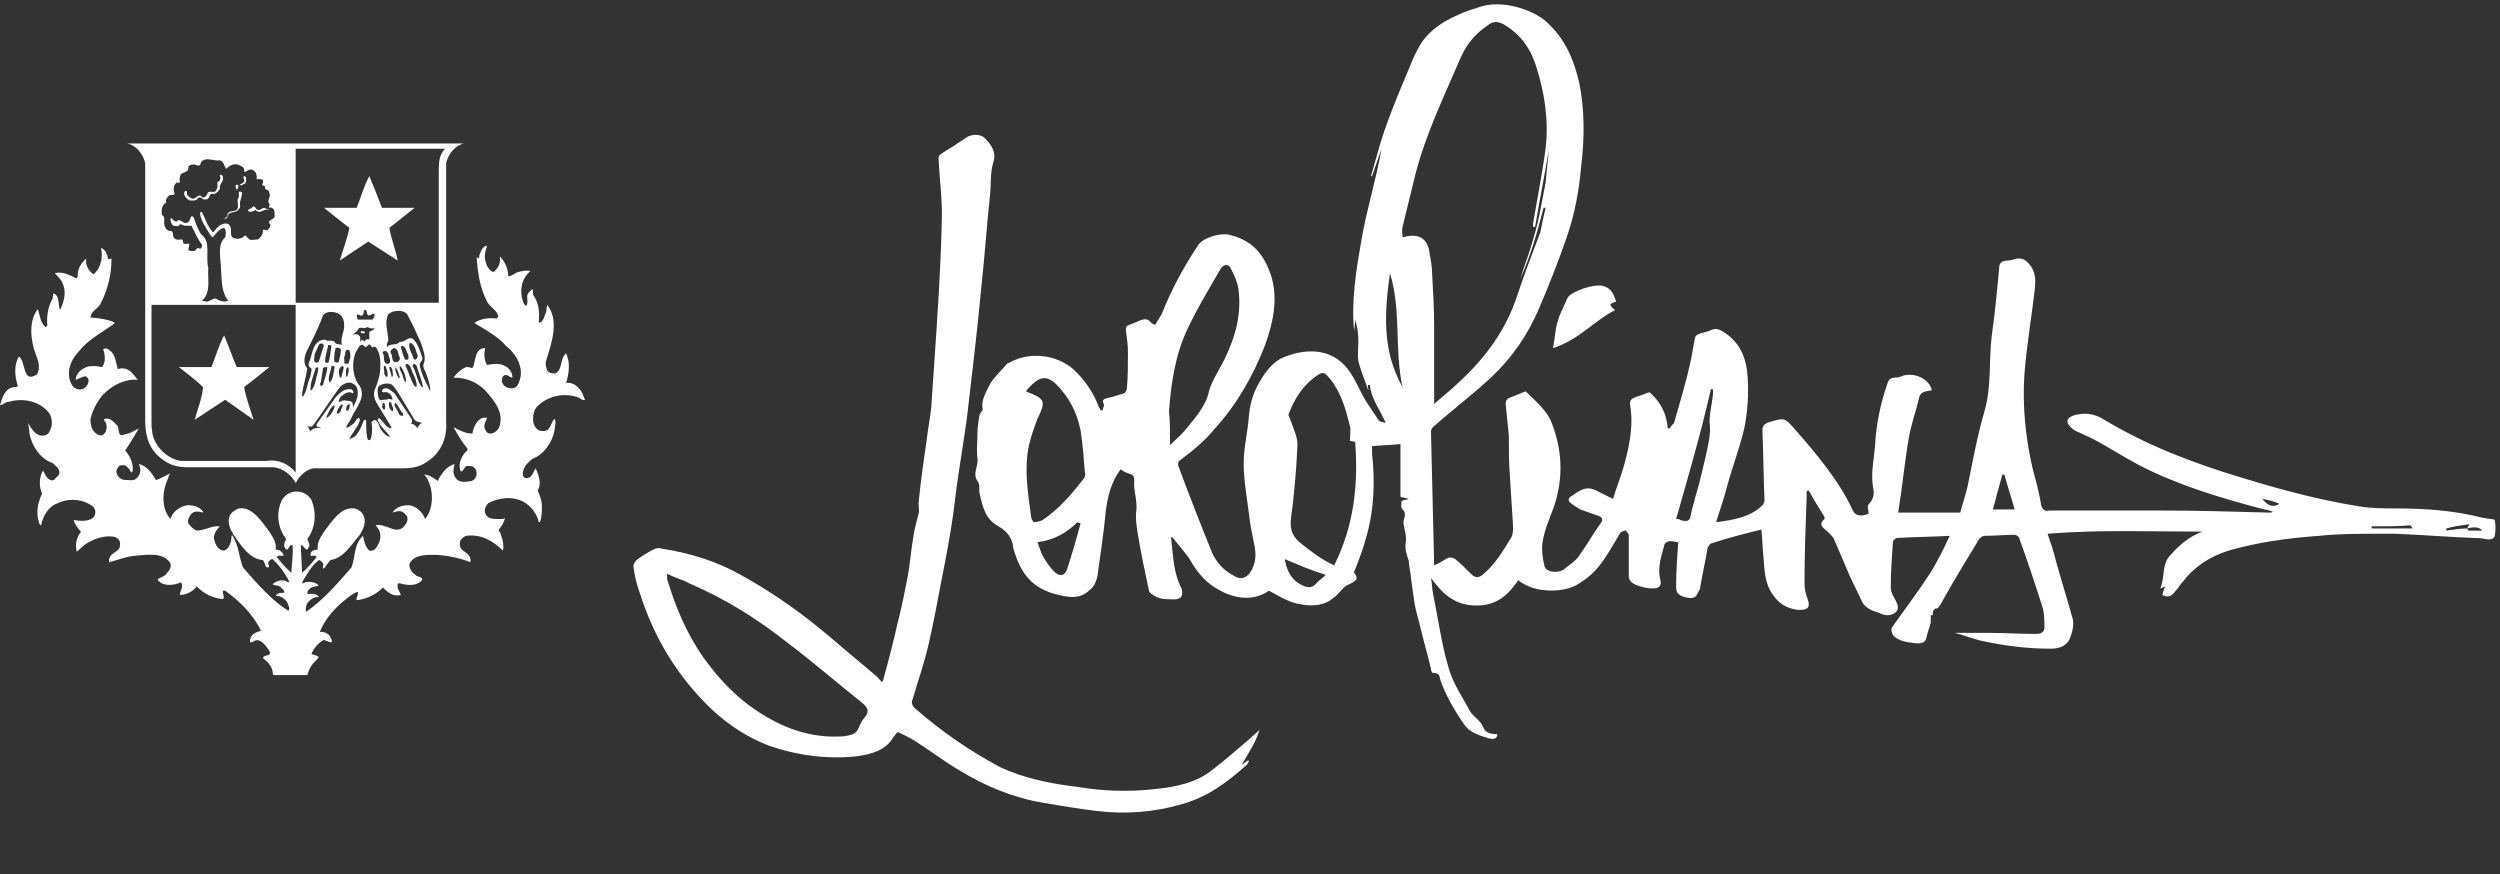 <svg width="223" height="78" viewBox="0 0 223 78" fill="none" xmlns="http://www.w3.org/2000/svg">
<rect x="0" y="0" width="223" height="78" fill="#333333" stroke="none"/>
<g clip-path="url(#clip0)">
<path d="M113.189 52.69C111.688 53.725 109.998 53.349 108.684 52.596C107.652 52.032 106.901 51.185 106.338 50.244C105.869 49.397 105.118 48.644 104.555 47.892C104.555 47.892 104.461 47.892 104.461 47.986C104.648 49.491 104.648 51.091 105.399 52.502C105.493 52.784 105.493 53.255 105.212 53.349C104.93 53.537 104.461 53.443 103.991 53.443C103.71 53.443 103.428 53.349 103.147 53.255C102.865 53.066 102.49 52.878 102.49 52.69C102.114 50.902 101.739 49.209 101.457 47.421C101.363 46.763 101.27 46.198 101.363 45.539C101.457 44.598 101.082 43.657 101.176 42.811C101.176 42.528 101.082 42.34 100.706 42.246C100.425 42.152 100.237 42.058 99.956 41.87C99.111 42.999 98.829 44.222 98.642 45.539C98.454 47.515 98.172 49.397 97.891 51.373C97.797 51.843 97.609 52.314 97.234 52.596C96.389 53.443 95.451 53.349 94.043 52.972C91.79 52.314 91.039 50.902 90.476 49.209C90.476 49.115 90.382 49.021 90.382 48.832C90.289 48.08 89.913 47.421 89.068 46.951C87.848 46.292 87.661 45.163 87.379 44.034C87.285 43.657 87.473 43.281 87.191 42.905C86.722 42.246 87.285 41.587 87.191 40.929C87.097 40.176 87.191 39.329 87.191 38.577C87.191 38.012 87.285 37.542 87.379 36.977C87.379 36.883 87.567 36.789 87.661 36.507C87.473 35.754 87.942 35.001 88.318 34.249C88.693 33.59 89.35 33.025 89.819 32.461C89.913 32.367 89.913 32.367 90.007 32.367C91.79 31.332 94.231 31.614 95.732 32.931C96.765 33.872 97.515 35.001 97.985 36.224C97.985 36.319 98.172 36.507 98.172 36.601C98.266 36.601 98.266 36.601 98.36 36.601C98.36 36.413 98.548 36.13 98.454 36.036C98.266 35.66 98.454 35.566 98.923 35.472C99.392 35.378 99.862 35.19 100.237 35.095C100.425 35.001 100.519 34.813 100.519 34.625C100.613 33.59 100.613 32.555 100.613 31.426C100.613 30.767 100.519 30.109 100.425 29.45C100.425 29.356 100.425 29.168 100.519 29.074C100.894 28.886 101.27 28.791 101.645 28.603C102.114 28.415 102.396 28.415 102.677 28.791C102.771 28.886 102.865 28.886 103.053 28.98C103.241 28.603 103.428 28.321 103.616 28.039C104.461 25.875 105.587 23.805 106.901 21.829C107.37 21.17 108.966 20.7 109.81 20.982C111.969 21.547 112.814 22.958 113.377 24.557C114.034 26.721 113.565 28.791 112.814 30.861C111.781 33.496 110.374 36.036 108.309 38.294C107.464 39.329 106.432 40.176 105.305 41.023C105.118 41.117 105.024 41.399 105.118 41.588C106.056 44.128 107.089 46.763 108.121 49.303C108.496 50.15 109.153 50.902 110.092 51.373C110.655 51.749 111.124 51.561 111.5 51.091C112.063 50.244 112.063 49.397 111.875 48.55C111.688 47.609 111.5 46.763 111.406 45.822C111.218 44.316 110.937 42.811 110.937 41.305C110.937 39.894 111.312 38.483 111.406 37.071C111.5 36.036 111.781 35.095 112.251 34.249C112.72 33.402 113.283 32.555 114.222 31.99C116.286 31.05 118.727 30.956 120.228 32.931C120.885 33.778 121.261 34.813 121.824 35.754C122.199 36.319 122.575 36.883 122.95 37.448C123.044 37.636 123.326 37.636 123.607 37.73C123.138 36.601 122.293 35.566 122.199 34.343C122.105 34.343 122.105 34.343 122.012 34.343C122.012 34.437 122.012 34.625 122.105 34.813C122.012 34.719 122.012 34.719 122.012 34.719C121.73 33.872 121.355 33.025 121.167 32.179C121.073 31.614 121.167 30.956 121.167 30.391C121.167 29.732 121.073 29.168 120.885 28.509C120.885 28.886 120.792 29.262 120.792 29.544C120.51 26.816 120.979 24.087 121.448 21.358C121.918 18.63 122.762 15.995 123.232 13.267C122.95 14.114 122.669 14.866 122.387 15.713L122.293 15.713C122.481 15.054 122.669 14.396 122.856 13.737C123.607 10.915 124.827 8.186 125.954 5.457C126.235 4.799 126.517 4.234 126.892 3.67C127.643 2.635 128.769 1.882 130.083 1.317C130.646 1.035 131.303 0.847 131.866 0.659C133.931 -0.094 136.653 0.847 137.873 1.882C139.656 3.481 140.407 5.363 140.877 7.433C141.346 9.785 141.346 12.232 141.064 14.584C140.877 16.842 140.501 19.006 139.75 21.17C138.999 23.334 138.155 25.498 137.216 27.662C136.278 29.826 134.964 31.802 133.087 33.59C131.491 35.095 129.614 36.507 127.925 38.012C127.737 38.106 127.643 38.389 127.643 38.483C127.737 42.434 127.831 46.386 127.925 50.338L127.925 50.432C128.394 50.244 128.769 49.962 129.145 49.773C129.332 49.679 129.708 49.773 129.802 49.867C130.271 50.244 130.74 50.714 131.209 51.185C131.585 51.561 131.866 51.561 132.242 51.279C133.368 50.338 134.025 49.209 134.776 47.986C134.964 47.703 134.964 47.327 134.964 46.951C134.87 45.445 134.776 43.94 134.682 42.434C134.588 41.211 134.588 40.082 134.588 38.859C134.494 37.918 134.401 36.977 134.307 36.036C134.307 35.754 134.401 35.566 134.682 35.472C135.151 35.284 135.621 35.095 136.09 34.907C136.935 35.754 137.873 36.507 138.342 37.542C139.375 40.082 139.469 42.623 138.624 45.163C138.249 46.198 137.779 47.233 137.592 48.362C137.498 49.021 137.592 49.773 137.779 50.526C137.873 50.996 138.906 51.185 139.469 50.808C139.938 50.432 140.501 50.056 140.783 49.679C141.534 48.644 142.097 47.609 142.847 46.574C143.035 46.292 142.847 46.104 142.566 46.01C142.003 45.822 141.534 45.633 140.97 45.445C140.689 45.257 140.313 45.069 140.126 44.881C139.844 44.693 139.844 44.41 140.22 44.222C140.407 44.128 140.595 43.94 140.783 43.846C141.44 43.469 141.909 43.469 142.566 43.846C142.941 44.034 143.317 44.222 143.88 44.504C144.161 43.563 144.537 42.623 144.818 41.682C145.288 39.988 145.663 38.294 145.475 36.601C145.288 35.566 145.382 35.566 146.602 35.19C146.789 35.095 146.977 35.001 147.165 35.001C148.197 35.942 148.667 36.977 148.76 38.2C148.854 38.2 148.854 38.2 148.948 38.2C149.042 38.012 149.23 37.824 149.324 37.73C149.793 36.036 150.356 34.249 150.731 32.555C150.919 31.802 151.013 30.956 151.201 30.109C151.201 30.015 151.388 29.826 151.482 29.826C151.858 29.638 152.233 29.638 152.608 29.45C153.078 29.262 153.265 29.356 153.641 29.544C155.33 30.579 155.8 32.084 155.893 33.684C155.987 35.19 155.893 36.601 155.612 38.106C155.236 39.8 154.579 41.493 154.11 43.187C153.829 44.316 153.453 45.351 153.078 46.574C154.673 46.386 156.175 46.104 157.207 45.069C157.301 44.975 157.395 44.787 157.395 44.598C157.301 42.529 157.301 40.553 157.207 38.483C157.207 38.012 157.301 37.824 157.864 37.636C159.178 37.26 159.178 37.26 160.023 38.2C162.088 40.553 164.059 42.905 165.279 45.539C165.467 46.01 166.03 46.104 166.687 45.822C166.687 45.539 166.499 45.163 166.687 44.975C167.25 44.41 167.156 43.846 167.062 43.375C166.874 42.152 167.156 41.023 167.25 39.8C167.344 37.918 167.719 36.036 168.376 34.154C168.47 33.872 168.658 33.684 169.033 33.684C169.315 33.684 169.596 33.59 169.784 33.496C170.91 33.214 172.13 33.872 172.318 34.813C171.849 34.907 171.286 34.907 171.192 35.472C170.91 36.695 170.441 37.918 170.253 39.141C169.878 41.305 169.69 43.469 169.315 45.727L174.852 45.727C175.04 44.975 175.321 44.222 175.509 43.375C175.978 41.117 176.354 38.953 177.011 36.695C177.668 34.437 177.386 32.179 177.668 29.921C177.949 27.945 178.137 25.969 178.325 23.899C178.325 23.522 178.512 23.24 179.076 23.24C179.451 23.24 179.733 23.052 180.108 23.052C180.296 23.052 180.577 23.146 180.671 23.24C181.516 23.899 181.61 24.746 181.516 25.686C181.234 28.227 180.765 30.861 180.577 33.402C180.39 36.224 180.671 39.047 181.328 41.87C181.61 42.905 181.891 43.94 182.079 45.069C182.173 45.445 182.361 45.633 182.83 45.539C186.115 45.539 189.4 45.539 192.685 45.539C195.97 45.539 199.254 45.633 202.539 45.727C202.539 45.727 202.633 45.727 202.727 45.633C202.446 45.539 202.164 45.445 201.976 45.445C198.034 44.41 194.28 43.281 190.808 41.493C189.4 40.741 188.086 39.894 186.678 39.141C186.302 38.953 185.833 38.765 185.458 38.577C185.176 38.483 184.895 38.294 184.707 38.106C184.144 37.542 184.425 37.165 185.27 36.977C186.209 36.789 186.959 36.977 187.71 37.448C191.464 39.706 195.594 41.305 200.005 42.623C203.384 43.657 206.857 44.598 210.423 45.163C211.456 45.351 212.676 45.351 213.708 45.351C216.336 45.351 218.964 45.539 221.498 46.198L221.592 46.198C221.874 46.292 222.531 46.292 222.531 46.386C222.624 46.857 222.624 47.327 222.531 47.797C222.437 48.08 222.155 48.174 221.686 48.08C221.31 47.986 220.935 47.986 220.653 47.986C218.307 47.892 215.961 47.703 213.614 47.609C213.145 47.609 212.676 47.609 212.206 47.609C210.423 47.609 208.64 47.609 206.857 47.797C204.135 47.986 201.413 48.362 198.785 49.115C197.002 49.679 195.688 50.62 194.749 51.843C194.468 52.126 194.28 52.502 193.999 52.784C193.717 53.16 193.435 53.349 192.872 53.066C192.966 52.878 192.966 52.596 193.154 52.314C192.966 52.408 192.872 52.408 192.685 52.502C193.154 51.467 192.778 50.338 193.623 49.491C194.374 48.644 195.219 47.892 196.439 47.421C191.84 47.421 187.335 47.233 182.642 47.609C182.924 48.456 183.205 49.209 183.393 50.056C183.862 51.749 184.425 53.537 184.895 55.23C184.988 55.701 184.895 56.266 184.707 56.736C184.519 57.489 183.862 57.865 182.924 57.865C180.765 57.865 178.606 57.583 176.542 57.112C175.791 56.924 175.134 56.642 174.383 56.454C175.509 56.454 176.448 56.454 177.48 56.454C178.888 56.454 180.202 56.548 181.61 56.548C182.079 56.548 182.361 56.36 182.361 55.983C182.361 55.325 182.361 54.666 182.173 54.101C181.516 52.032 180.859 50.056 180.108 47.986C180.108 47.892 179.826 47.703 179.733 47.703C178.794 47.703 177.949 47.797 177.011 47.797C176.823 47.797 176.635 47.986 176.542 48.08C175.415 49.962 174.289 51.749 173.257 53.631C173.163 53.819 173.069 54.007 172.881 54.196C172.881 54.29 172.693 54.29 172.6 54.29C172.506 54.384 172.412 54.478 172.412 54.666C172.412 54.854 172.412 54.948 172.224 54.854C172.224 55.042 172.224 55.23 172.224 55.513C172.13 55.983 171.943 56.36 171.849 56.83C171.755 57.3 171.473 57.395 171.004 57.395C170.159 57.3 169.315 57.206 168.845 56.642C168.752 56.454 168.658 56.171 168.752 55.983C169.878 54.384 171.098 52.784 172.13 51.185C172.787 50.15 173.35 49.021 173.914 47.797C172.224 47.892 170.722 47.892 169.221 47.986C169.127 47.986 168.845 48.174 168.845 48.362C168.752 49.679 168.658 51.091 168.658 52.408C168.658 52.878 168.939 53.255 169.127 53.631C169.315 54.007 169.409 54.384 169.033 54.666C168.658 54.948 168.095 54.948 167.625 54.666C167.344 54.572 166.968 54.478 166.687 54.29C166.405 54.101 166.217 53.913 166.124 53.725C165.748 52.972 165.373 52.126 164.997 51.373C164.528 50.244 164.059 49.209 163.589 48.08C163.496 47.892 163.308 47.703 163.12 47.515C162.745 47.139 162.088 46.857 162.745 46.292C162.745 46.292 162.745 46.198 162.745 46.104C162.276 45.351 161.806 44.598 161.337 43.752C161.243 43.752 161.243 43.752 161.149 43.846C161.149 44.034 161.149 44.222 161.149 44.41C161.055 46.951 160.962 49.491 160.962 52.032C160.962 52.502 161.055 52.972 161.243 53.443C161.525 54.196 161.243 54.478 160.211 54.384C159.178 54.196 158.615 53.725 158.146 53.066C157.395 52.032 157.395 50.808 157.301 49.679C157.207 48.832 157.207 47.986 157.113 47.233C155.612 47.609 154.11 47.986 152.702 48.456C152.515 48.456 152.421 48.738 152.327 48.832C152.139 49.962 151.858 51.185 151.67 52.314C151.67 52.502 151.576 52.69 151.482 52.784C151.294 53.349 151.013 53.443 150.262 53.255C149.605 53.066 149.511 52.784 149.511 52.314C149.511 50.996 149.605 49.679 149.699 48.362C149.511 48.362 149.23 48.268 148.948 48.268C148.76 48.268 148.479 48.456 148.479 48.55C148.197 49.585 147.822 50.62 148.103 51.749C148.291 52.502 147.634 52.596 146.696 52.408C146.32 52.314 145.945 52.22 145.663 52.032C145.475 51.937 145.288 51.655 145.288 51.467C145.288 50.244 145.288 48.926 145.288 47.703C145.288 47.609 145.1 47.421 145.006 47.327C144.912 47.327 144.631 47.421 144.537 47.515C143.974 48.456 143.411 49.491 142.754 50.338C142.284 50.996 141.627 51.561 140.877 52.032C139.656 52.878 137.31 52.878 135.996 52.126C135.808 52.032 135.621 51.937 135.433 51.749C134.588 52.972 133.556 54.101 131.491 54.007C129.52 53.913 128.581 52.784 127.643 51.561C127.737 52.032 127.737 52.502 127.831 52.972C128.3 55.23 128.581 57.489 129.238 59.653C129.614 60.97 130.459 62.193 131.116 63.416C131.303 63.793 131.773 64.075 132.054 64.451C132.148 64.545 132.242 64.734 132.336 64.922C132.523 65.392 132.993 65.486 133.556 65.486C133.556 65.957 133.18 65.957 132.805 65.863C131.866 65.58 131.022 65.298 130.552 64.545C129.708 63.322 128.957 62.005 128.488 60.688C128.394 60.405 128.488 60.029 127.831 60.029C127.737 60.029 127.643 59.841 127.643 59.653C127.361 58.429 126.986 57.206 126.704 55.983C126.517 55.136 126.235 54.384 126.141 53.537C125.954 52.408 125.86 51.373 125.672 50.244C125.672 50.15 125.672 50.15 125.672 50.056C125.484 49.491 125.297 49.021 125.39 48.362C125.484 47.892 125.297 47.327 125.203 46.763C125.109 46.292 125.578 45.916 125.109 45.445C124.921 45.257 125.015 44.975 125.015 44.693C125.203 44.598 125.39 44.598 125.672 44.504C125.39 44.41 125.203 44.41 124.921 44.316L124.921 39.612C123.983 39.706 123.232 39.706 122.387 39.8C122.387 39.988 122.387 40.27 122.387 40.459C122.669 42.999 122.575 45.539 121.824 48.08C121.542 49.115 121.167 50.056 120.792 50.996C120.792 50.996 120.698 51.091 120.792 51.091C121.355 51.749 120.698 51.937 120.135 52.22C119.665 52.502 119.384 53.066 118.914 53.349C118.164 54.007 117.131 54.101 116.099 53.913C115.16 53.819 114.222 53.255 113.189 52.69ZM220.09 47.139C220.09 47.233 220.184 47.327 220.184 47.327C220.56 47.327 221.029 47.327 221.404 47.327C221.217 47.045 220.747 46.951 220.09 47.139C220.09 47.045 220.184 46.951 220.278 46.763C219.527 46.857 218.87 46.951 218.213 47.139C218.213 47.233 218.213 47.233 218.213 47.327C218.87 47.233 219.527 47.139 220.09 47.139ZM137.873 18.536C137.779 18.536 137.779 18.536 137.685 18.536C137.122 20.7 136.559 22.77 135.621 24.84C135.902 23.899 136.278 22.958 136.559 22.017C136.841 21.076 137.122 20.135 137.31 19.194C137.498 18.253 137.685 17.218 137.873 16.277C137.967 15.337 138.061 14.396 138.155 13.361C137.779 15.619 137.31 17.971 136.935 20.229C136.841 20.229 136.747 20.229 136.747 20.229C136.747 20.135 136.747 20.041 136.747 19.947C137.122 17.689 137.592 15.431 137.873 13.173C138.155 10.726 137.779 8.28 137.028 5.928C136.559 4.422 135.714 3.105 134.119 2.164C133.556 1.882 133.18 1.882 132.711 2.258C131.585 3.011 130.834 3.952 130.365 4.987C128.863 8.468 127.174 11.949 126.235 15.619C125.86 17.124 125.484 18.724 125.109 20.229C125.015 20.512 125.109 20.888 125.109 21.17C126.423 20.794 127.174 21.17 127.455 22.205C127.549 22.864 127.737 23.616 127.737 24.275C127.831 25.875 127.925 27.568 127.925 29.168C127.925 30.861 127.925 32.555 127.925 34.249C127.925 34.813 127.925 35.378 127.925 36.036C128.769 35.284 129.614 34.625 130.271 33.966C132.617 31.802 134.307 29.356 135.245 26.627C135.902 24.651 136.653 22.676 137.404 20.7C137.498 20.135 137.685 19.288 137.873 18.536ZM120.416 39.329C120.416 38.765 120.51 38.389 120.416 38.012C120.041 36.507 119.665 35.095 118.633 33.778C118.07 33.12 117.976 33.12 117.225 33.684C116.099 34.531 115.442 35.66 114.972 36.883C114.879 36.977 114.972 37.165 115.066 37.353C115.348 38.2 115.817 39.047 115.723 39.894C115.629 41.964 115.442 44.128 115.16 46.198C115.066 47.045 115.16 47.703 115.911 48.362C116.85 49.115 117.788 49.867 119.008 50.432C120.792 46.857 121.167 43.187 120.885 39.423C120.604 39.329 120.51 39.329 120.416 39.329ZM104.367 39.706C104.836 39.235 105.399 38.765 105.775 38.294C106.619 37.259 107.558 36.224 107.839 34.907C108.121 33.872 108.872 32.837 109.341 31.802C110.28 29.826 110.749 27.851 110.467 25.781C110.374 25.122 110.092 24.557 109.81 23.993C109.623 23.522 109.153 23.522 108.872 23.993C107.839 25.781 106.807 27.474 105.962 29.262C104.836 31.614 104.461 34.154 104.273 36.695C104.367 37.542 104.367 38.577 104.367 39.706ZM91.509 34.907C93.198 35.566 93.292 35.754 92.635 37.165C92.635 37.259 92.541 37.259 92.541 37.353C92.26 38.106 91.978 38.859 91.79 39.706C91.321 41.87 91.696 43.94 91.978 46.104C91.978 46.292 92.166 46.574 92.26 46.574C92.447 46.574 92.823 46.48 93.01 46.386C94.512 45.351 95.544 44.128 96.577 42.811C96.765 42.623 96.858 42.34 96.765 42.058C96.671 40.835 96.577 39.612 96.389 38.389C96.108 37.071 95.638 35.942 94.7 34.813C93.48 33.308 92.729 33.402 91.509 34.907C91.509 34.813 91.509 34.813 91.509 34.907ZM149.511 46.292C149.699 46.292 149.793 46.292 149.887 46.386C150.544 46.574 150.731 46.48 150.825 45.916C150.919 45.351 151.107 44.881 151.201 44.41C151.576 43.187 151.858 41.964 152.139 40.741C152.327 39.8 152.608 38.859 152.515 37.918C152.421 37.071 152.702 36.13 152.796 35.19C152.796 35.001 152.796 34.907 152.796 34.719C152.702 34.719 152.702 34.719 152.608 34.719C151.764 38.483 150.637 42.34 149.511 46.292ZM96.389 46.668C96.295 46.668 96.201 46.668 96.108 46.574C95.169 47.515 94.043 48.174 92.541 48.362C92.729 48.832 92.823 49.209 93.01 49.585C93.292 50.056 93.573 50.526 94.043 50.996C94.512 51.467 94.981 51.373 95.169 50.808C95.638 49.397 96.014 48.08 96.389 46.668ZM125.109 34.531C124.358 31.144 125.015 27.662 123.983 24.369C123.513 27.756 123.232 31.238 125.109 34.531ZM114.597 49.867C114.785 50.902 115.16 51.749 116.193 52.22C116.756 52.502 117.131 52.408 117.507 51.937C117.694 51.749 117.976 51.561 118.257 51.279C117.037 50.902 115.911 50.432 114.597 49.867ZM179.733 45.539C179.451 44.504 179.076 43.375 178.794 42.34C178.7 42.34 178.7 42.34 178.606 42.34C178.325 43.375 178.043 44.41 177.762 45.445L179.733 45.445L179.733 45.539ZM211.549 46.951C211.549 47.045 211.549 47.045 211.549 47.139L215.21 47.139C215.116 47.045 215.022 46.857 215.022 46.857C213.896 46.951 212.676 46.951 211.549 46.951ZM201.789 44.504C202.352 45.163 202.727 45.257 203.29 44.975C203.29 44.975 203.29 44.881 203.196 44.881C202.727 44.693 202.352 44.598 201.789 44.504Z" fill="white"/>
<path d="M78.745 60.782C79.214 59.088 79.683 57.3 80.059 55.607C80.434 54.195 80.716 52.69 80.997 51.279C81.185 50.15 81.279 49.02 81.466 47.891C81.56 47.233 81.748 46.574 81.936 45.821C82.03 45.539 81.936 45.257 81.936 44.88C82.124 42.905 82.405 41.023 82.687 39.047C82.781 38.2 82.968 37.259 83.062 36.412C83.156 35.001 83.25 33.59 83.344 32.273C83.625 28.133 83.907 24.087 84.001 19.947C84.094 18.065 83.813 16.089 83.719 14.207C83.719 14.113 83.719 13.925 83.813 13.831C84.188 13.549 84.658 13.267 85.127 12.984C85.502 12.702 85.878 12.514 86.253 12.232C86.722 11.949 87.473 11.949 87.849 12.326C88.506 12.984 88.881 13.643 88.6 14.49C88.318 15.431 88.412 16.371 88.318 17.312C88.036 19.947 87.849 22.675 87.567 25.31C87.192 29.262 86.722 33.307 86.253 37.259C85.972 39.329 85.596 41.493 85.315 43.563C85.221 44.316 85.127 45.069 85.033 45.821C84.751 47.797 84.376 49.773 84.001 51.655C83.625 53.631 83.25 55.701 82.781 57.677C82.405 59.276 81.842 60.876 81.373 62.475C81.279 62.663 81.373 62.946 81.56 63.134C83.813 65.11 86.347 66.897 89.163 68.403C91.321 69.438 93.761 69.908 96.108 70.191C98.36 70.567 100.707 70.661 103.053 70.379C104.93 70.191 106.714 69.814 108.121 68.685C109.248 67.838 110.28 66.897 111.406 65.957C111.688 65.674 111.969 65.486 112.345 65.11C111.969 66.333 111.312 67.274 110.749 68.215C110.937 68.121 111.125 67.932 111.312 67.838C111.312 67.838 111.406 67.838 111.406 67.932C111.312 68.026 111.312 68.121 111.219 68.215C109.529 69.72 107.746 71.131 105.212 71.79C102.865 72.449 100.425 72.637 97.985 72.355C96.296 72.166 94.7 71.884 93.011 71.602C90.289 71.131 87.849 70.096 85.69 68.779C84.376 68.026 83.156 67.085 81.842 66.239C81.279 65.862 80.716 65.58 80.059 65.298C79.871 65.486 79.777 65.674 79.683 65.768C79.026 66.897 77.806 67.274 76.398 67.462C73.677 67.744 71.049 67.368 68.608 66.521C66.637 65.768 64.948 64.639 63.54 63.322C60.349 60.311 58.284 56.736 57.064 52.878C56.783 52.125 56.595 51.279 56.501 50.526C56.501 50.338 56.595 50.149 56.783 49.961C57.252 49.585 57.721 49.303 58.284 49.02C58.472 48.926 58.754 48.832 58.941 48.926C61.475 49.303 63.916 50.055 66.074 51.279C68.984 52.878 71.612 54.76 74.052 56.83C75.46 58.053 76.868 59.182 78.275 60.405C78.463 60.593 78.557 60.782 78.745 60.876C78.557 60.876 78.651 60.782 78.745 60.782ZM59.504 51.184C59.504 51.373 59.504 51.561 59.504 51.655C60.255 54.101 61.194 56.453 62.789 58.712C64.291 60.782 66.074 62.663 68.608 64.075C70.579 65.204 72.832 65.862 75.272 65.674C75.929 65.58 76.398 65.486 76.586 64.921C76.774 64.545 76.868 64.263 77.149 63.981C77.618 63.416 77.337 63.04 76.868 62.663C74.615 60.876 72.456 58.994 70.204 57.3C67.576 55.23 64.76 53.443 61.475 52.031C61.006 51.749 60.255 51.561 59.504 51.184Z" fill="white"/>
<path d="M138.53 31.05C138.718 30.109 138.718 29.262 139 28.509C139.187 27.851 139.563 27.192 139.844 26.533C140.22 25.969 142.191 25.31 142.942 25.498C143.786 25.686 143.974 26.345 144.162 26.91C143.505 27.098 143.505 27.192 144.068 27.662C142.191 28.603 140.877 30.297 138.53 31.05Z" fill="white"/>
<path fill-rule="evenodd" clip-rule="evenodd" d="M31.348 50.62C31.723 49.68 31.535 48.551 32.38 47.798C32.474 48.268 32.568 48.739 32.943 49.115C33.413 49.209 33.6 48.833 33.788 48.456C33.976 48.08 33.976 47.61 33.788 47.233L33.506 46.857C33.788 46.763 34.069 46.857 34.351 46.951C34.82 47.045 35.383 47.516 35.947 47.045C36.228 46.763 36.416 46.481 36.322 46.104C36.228 45.916 36.04 45.728 35.853 45.634C35.571 45.54 35.29 45.634 35.008 45.728C35.29 45.257 35.853 45.069 36.416 45.069C37.073 45.069 37.73 45.728 37.917 46.292C38.762 45.257 38.668 43.564 38.011 42.529L37.824 42.341C38.293 42.341 38.668 42.623 39.044 42.905C39.325 42.341 39.795 41.588 40.545 41.4C40.452 41.776 40.358 42.247 40.639 42.623C40.921 43.093 41.578 42.999 42.047 42.905C42.329 42.811 42.516 42.529 42.516 42.247C42.516 41.964 42.423 41.776 42.141 41.588C41.953 41.588 41.578 41.494 41.484 41.682C41.39 41.776 41.296 42.058 41.109 42.058C40.827 41.494 41.109 40.835 41.484 40.365C41.578 40.271 41.766 40.177 41.672 39.988C41.202 39.424 40.827 38.765 40.452 38.107C41.015 38.389 41.484 38.671 42.141 38.671C42.235 38.107 42.516 37.448 43.08 37.26L43.455 37.26C43.361 37.542 43.08 37.919 43.267 38.295C43.361 38.483 43.455 38.671 43.736 38.671C44.018 38.671 44.3 38.483 44.487 38.201C45.05 36.883 44.112 35.754 43.267 34.813C42.516 34.061 41.578 33.684 40.452 33.684C40.733 33.308 41.109 32.932 41.578 32.744C41.859 32.65 42.141 33.026 42.235 32.65C42.423 31.991 42.423 31.144 43.173 31.05L43.267 31.05C43.173 31.52 43.173 32.179 43.455 32.555C43.924 32.461 44.581 32.367 45.05 32.65C45.426 32.838 45.708 33.214 45.708 33.684C45.426 33.684 45.238 33.308 44.957 33.496C44.769 33.59 44.769 33.873 44.769 34.061C44.863 34.343 45.144 34.625 45.52 34.625C45.895 34.719 46.177 34.437 46.271 34.155C46.834 32.838 46.083 31.614 45.05 30.768C44.394 29.921 42.329 28.886 42.329 28.792C42.892 28.416 43.643 28.321 44.3 28.416C44.394 28.321 44.487 28.227 44.394 28.039C44.206 27.569 43.549 27.286 43.361 26.722C42.798 25.593 42.61 24.276 42.516 22.958C42.61 22.958 42.61 23.052 42.704 23.052C42.798 22.958 42.704 22.77 42.798 22.676C42.892 22.394 43.08 21.923 43.455 21.923C43.361 22.206 43.173 22.676 43.267 23.146C43.361 23.617 43.549 24.087 44.018 24.276C44.487 23.899 44.675 23.429 44.581 22.864C45.05 23.335 45.332 23.993 45.332 24.652C45.614 24.652 45.895 24.37 46.177 24.276C46.552 24.181 46.928 24.087 47.303 24.181C46.646 24.746 46.364 25.593 46.552 26.534C46.646 26.816 46.646 27.098 46.928 27.286C47.115 27.098 47.022 26.722 47.022 26.44C47.022 26.157 47.303 25.969 47.491 25.781C47.585 25.969 47.491 26.157 47.585 26.346C48.054 27.004 48.148 27.851 48.054 28.698L48.148 28.792C48.523 28.604 48.523 28.227 48.711 27.851L48.805 27.192C49.931 28.604 49.18 30.674 48.711 32.179C48.617 32.461 48.711 32.744 48.805 33.026C48.992 33.308 49.274 33.308 49.556 33.308C50.212 32.932 49.931 31.991 50.494 31.52C50.87 32.273 50.776 33.308 50.494 34.155C51.151 34.061 51.62 34.531 51.902 35.002L52.184 35.66C51.996 35.754 51.808 35.566 51.62 35.472C50.4 35.002 48.992 35.284 48.054 36.131C47.585 36.507 47.491 37.166 47.585 37.73C47.678 38.013 47.772 38.201 48.054 38.389C48.335 38.483 48.711 38.483 48.899 38.295C49.18 38.013 49.18 37.636 49.462 37.354C49.649 37.636 49.462 38.107 49.462 38.389C49.274 39.424 48.523 40.553 47.491 40.929C47.022 41.306 46.552 41.776 46.646 42.435C46.74 42.623 46.928 42.717 47.115 42.623C47.491 42.529 47.585 42.058 47.772 41.776C48.054 42.341 48.335 43.188 47.96 43.752C48.148 44.222 48.335 44.599 48.335 45.163C48.335 45.634 48.335 46.198 48.148 46.575L48.054 46.575C47.866 45.634 47.022 44.693 45.989 44.505C45.144 44.316 44.3 44.505 43.549 44.881C43.361 45.069 43.173 45.446 43.267 45.728C43.455 46.386 44.206 46.292 44.769 46.292C44.863 46.292 44.957 46.292 45.05 46.198C44.957 46.575 44.769 46.951 44.487 47.233C44.487 47.422 44.675 47.516 44.675 47.704C44.863 48.174 44.957 48.645 44.863 49.115C44.018 48.268 42.892 47.61 41.578 47.798C41.296 47.892 41.015 48.174 41.015 48.456C40.921 49.303 42.141 49.209 41.953 50.15C41.015 49.774 40.076 49.586 39.044 49.492C38.199 49.492 36.885 49.397 36.51 50.338C36.51 50.809 36.791 51.091 37.167 51.373C37.354 51.467 37.73 51.467 37.636 51.75C37.167 52.314 36.322 52.22 35.665 52.032C35.571 52.032 35.477 52.032 35.477 52.126C35.383 52.502 35.665 52.785 35.759 53.067C35.102 53.255 34.633 52.879 34.163 52.408C33.506 53.067 32.662 53.443 31.817 53.537C31.723 53.349 32.005 53.067 31.911 52.785C31.348 52.973 30.878 53.443 30.409 53.82C29.564 54.572 28.907 55.419 28.532 56.36C28.907 56.36 29.283 56.454 29.471 56.83C29.564 57.019 29.658 57.113 29.564 57.301C29.283 57.301 29.001 57.019 28.814 57.113C28.344 57.395 27.969 57.865 27.781 58.336C27.969 58.43 28.25 58.43 28.438 58.618C28.25 58.9 27.969 59.089 27.781 59.371C27.593 59.653 27.5 59.935 27.406 60.218L24.402 60.218C24.308 60.123 24.308 59.935 24.308 59.841C24.215 59.371 23.839 58.995 23.464 58.712C23.464 58.336 24.308 58.618 24.027 58.054C23.745 57.677 23.37 57.019 22.807 57.113C22.619 57.207 22.525 57.301 22.337 57.301C22.244 57.113 22.337 56.925 22.431 56.736C22.619 56.454 22.994 56.36 23.276 56.266C22.619 54.855 21.399 53.631 20.085 52.691C19.991 52.691 19.991 52.691 19.897 52.691C19.803 52.973 20.085 53.161 19.897 53.443C18.959 53.349 18.208 52.973 17.551 52.314C17.175 52.785 16.612 53.067 16.049 53.067C16.049 52.691 16.425 52.314 16.143 51.938C15.58 52.22 14.641 52.314 14.172 51.844C14.078 51.75 14.078 51.75 14.078 51.656C14.36 51.467 14.641 51.467 14.829 51.185C15.111 50.903 15.298 50.62 15.204 50.244C14.548 49.209 13.046 49.491 11.92 49.586C11.169 49.68 10.418 49.962 9.761 50.15C9.667 49.962 9.761 49.68 9.949 49.491C10.23 49.209 10.7 49.115 10.7 48.645C10.793 48.268 10.512 47.986 10.23 47.892C9.292 47.704 8.353 48.08 7.602 48.551L6.851 49.209C6.664 48.551 6.851 47.892 7.227 47.422C6.945 47.139 6.664 46.763 6.57 46.386C7.133 46.481 8.072 46.575 8.447 46.01C8.541 45.728 8.541 45.352 8.259 45.163C7.415 44.505 6.101 44.411 5.162 44.881C4.317 45.163 3.848 46.01 3.66 46.857C3.566 46.857 3.473 46.669 3.473 46.575C3.191 45.728 3.379 44.787 3.754 44.034C3.473 43.47 3.473 42.529 3.848 41.964C3.848 41.964 4.13 42.717 4.505 42.811C4.693 42.905 4.88 42.811 4.974 42.623C5.631 42.153 5.162 41.682 4.693 41.306C3.566 40.929 2.816 39.706 2.628 38.671C2.628 38.389 2.534 38.107 2.534 37.73C2.534 37.73 3.003 38.859 3.754 38.859C4.036 38.859 4.317 38.765 4.411 38.483C4.693 38.013 4.693 37.354 4.411 36.883C3.566 35.754 2.065 35.472 0.751 35.849C0.469 35.849 0.282 36.131 -4.07987e-06 36.131C0.188 35.472 0.469 34.625 1.22 34.531C1.314 34.531 1.502 34.531 1.596 34.437C1.314 33.59 1.22 32.555 1.689 31.803C2.346 32.273 1.971 34.249 3.285 33.402C3.66 32.838 3.379 32.085 3.191 31.614C2.722 30.391 2.534 28.604 3.379 27.569C3.567 28.133 3.567 28.698 4.036 29.168C4.13 29.168 4.13 29.074 4.223 29.074C4.13 28.133 4.317 27.286 4.693 26.628C4.693 26.44 4.787 26.157 4.787 26.157C5.35 26.44 5.162 27.098 5.35 27.663C5.725 26.91 5.913 26.063 5.631 25.405C5.537 25.028 5.162 24.652 4.88 24.37C5.631 24.181 6.194 24.558 6.851 24.84C7.039 24.558 6.851 24.276 7.039 23.993C7.133 23.617 7.415 23.335 7.696 23.052C7.602 23.617 7.884 24.181 8.353 24.464C9.01 23.899 9.198 22.958 9.01 22.111C9.479 22.3 9.573 22.77 9.667 23.146L9.949 23.052C9.949 24.558 9.573 25.969 8.916 27.192C8.635 27.569 8.072 27.851 8.072 28.321C8.072 28.321 9.667 28.416 10.23 28.792C10.23 28.98 7.884 30.203 7.133 31.238C6.476 31.897 6.007 32.744 6.194 33.779C6.288 34.155 6.476 34.625 6.945 34.719C7.321 34.813 7.602 34.625 7.79 34.343C7.884 34.155 7.978 33.873 7.79 33.684C7.696 33.496 7.415 33.59 7.227 33.684C6.945 33.779 6.851 33.873 6.758 33.873C6.758 33.402 7.133 33.026 7.508 32.838C7.978 32.555 8.635 32.65 9.104 32.744C9.386 32.367 9.386 31.897 9.292 31.426L9.198 31.144C9.386 31.05 9.573 31.05 9.761 31.238C10.324 31.614 10.324 32.367 10.512 32.932C10.981 32.744 11.45 32.932 11.732 33.214C11.92 33.402 12.107 33.684 12.295 33.873C11.169 33.779 10.043 34.343 9.198 35.19C8.635 35.849 8.259 36.601 8.072 37.354C8.072 37.919 8.165 38.483 8.729 38.765C8.822 38.859 9.104 38.859 9.198 38.765C9.479 38.577 9.573 38.201 9.479 37.824C9.479 37.636 9.104 37.448 9.386 37.354C9.855 37.26 10.136 37.636 10.418 37.919C10.7 38.107 10.418 39.047 11.075 38.765C11.544 38.671 11.92 38.483 12.389 38.201C12.389 38.201 11.638 39.518 11.169 40.177C11.638 40.741 11.92 41.4 11.826 42.058C11.732 42.058 11.732 42.153 11.732 42.153C11.638 42.153 11.638 41.964 11.544 41.87C11.357 41.682 11.263 41.494 10.981 41.494C10.793 41.494 10.7 41.494 10.606 41.588C10.418 41.776 10.324 42.058 10.418 42.247C10.512 42.529 10.793 42.811 11.169 42.811C11.45 42.811 11.92 42.905 12.107 42.717C12.483 42.435 12.577 42.058 12.483 41.682C12.483 41.588 12.389 41.494 12.389 41.4C13.046 41.494 13.609 42.247 13.891 42.811C14.172 42.811 15.017 42.247 15.204 42.247C15.111 42.341 15.017 42.435 15.017 42.623C14.454 43.752 14.36 45.352 15.204 46.292C15.392 45.634 16.049 45.163 16.706 45.069C17.269 45.069 17.739 45.163 18.114 45.634L18.114 45.728C17.832 45.634 17.363 45.54 17.082 45.822C16.894 46.01 16.706 46.386 16.8 46.669C16.988 46.951 17.269 47.233 17.551 47.327C18.302 47.327 18.865 46.857 19.616 46.951C19.24 47.327 18.959 47.798 19.146 48.268C19.24 48.645 19.522 49.115 19.991 49.115C20.46 48.927 20.648 48.362 20.648 47.798C20.742 47.704 20.742 47.798 20.742 47.798C21.305 48.645 21.305 49.68 21.68 50.62C22.901 52.032 24.215 53.537 25.716 54.478C25.904 54.29 25.716 54.008 25.622 53.725C25.341 53.349 25.059 53.161 24.59 53.161C24.684 52.973 24.872 52.879 25.153 52.879L25.341 52.879C25.435 52.691 25.153 52.502 24.965 52.314C24.778 52.22 24.496 52.22 24.308 52.126C24.59 51.844 25.059 51.656 25.529 51.844C25.622 51.938 25.716 51.938 25.81 51.938C25.716 51.656 25.529 51.373 25.341 51.091C25.059 50.62 24.684 50.244 24.308 49.868C24.121 49.868 24.027 50.056 23.933 50.15C23.839 50.338 24.121 50.432 23.933 50.62C23.745 50.62 23.651 50.526 23.651 50.338L23.464 49.962C22.244 49.868 21.493 48.645 20.836 47.704C20.554 47.233 20.273 46.669 20.46 46.104C20.554 45.728 21.024 45.446 21.305 45.352C22.525 45.163 23.37 46.575 24.027 47.422C24.308 47.892 24.684 48.362 24.59 49.021C24.872 49.021 25.059 49.115 25.247 49.397C25.247 49.492 25.341 49.491 25.247 49.586C25.059 49.586 24.872 49.491 24.684 49.68C25.059 50.15 25.529 50.715 25.998 51.091C25.998 50.244 26.186 49.491 26.092 48.645C25.904 48.551 25.81 48.739 25.716 48.927C25.622 48.927 25.716 49.021 25.622 49.021C25.435 49.021 25.435 48.833 25.341 48.739C25.341 48.456 25.435 48.268 25.529 48.08C24.778 47.139 24.59 45.728 25.153 44.599C25.435 44.128 25.904 43.846 26.467 43.846C27.03 43.846 27.5 44.128 27.781 44.599C28.25 45.728 28.157 47.139 27.406 48.08C27.5 48.268 27.593 48.456 27.593 48.739C27.5 48.833 27.5 49.021 27.312 49.021C27.218 49.021 27.312 48.927 27.218 48.927C27.124 48.833 26.936 48.551 26.843 48.645C26.843 49.491 26.936 50.244 26.936 51.091C27.406 50.715 27.875 50.15 28.25 49.68C28.063 49.491 27.875 49.586 27.687 49.586C27.687 49.491 27.781 49.492 27.687 49.397C27.781 49.115 28.063 49.021 28.344 49.021C28.25 48.362 28.626 47.892 28.907 47.422C29.564 46.575 30.409 45.163 31.629 45.352C32.005 45.446 32.38 45.728 32.474 46.104C32.662 46.669 32.38 47.233 32.099 47.704C31.348 48.551 30.691 49.774 29.471 49.962L29.095 50.432C29.095 50.526 28.907 50.715 28.814 50.715C28.72 50.62 28.907 50.432 28.814 50.244C28.72 50.15 28.626 49.962 28.438 49.962C27.969 50.338 27.687 50.715 27.406 51.185C27.218 51.467 27.03 51.75 26.936 52.032C27.03 52.032 27.124 52.032 27.218 51.938C27.687 51.844 28.157 51.938 28.438 52.22C28.25 52.314 27.969 52.314 27.781 52.408C27.593 52.502 27.406 52.691 27.406 52.973L27.875 52.973C28.063 52.973 28.344 53.067 28.438 53.255C27.969 53.255 27.687 53.443 27.406 53.82C27.312 54.008 27.218 54.29 27.312 54.572C28.814 53.537 30.128 52.032 31.348 50.62ZM16.143 41.117C14.923 40.929 13.891 39.894 13.609 38.765L13.515 38.013L13.515 27.192L26.373 27.192L26.373 42.153C25.81 41.4 24.778 40.929 23.745 41.117L16.143 41.117ZM39.138 15.337L39.138 27.004L26.373 27.004L26.373 13.267L39.701 13.267C39.138 13.832 39.138 14.584 39.138 15.337ZM26.373 43.093C25.998 42.341 25.247 41.776 24.402 41.682L16.894 41.682C16.049 41.682 15.298 41.588 14.548 41.023C13.327 40.177 12.952 38.953 12.952 37.542L12.952 14.584C12.858 14.02 12.389 13.173 11.638 12.891C11.45 12.797 11.263 12.797 11.263 12.797L41.484 12.797C41.484 12.797 41.202 12.797 41.109 12.891C40.358 13.173 39.889 14.02 39.795 14.584L39.795 37.636C39.889 38.953 39.419 40.271 38.199 41.117C37.448 41.682 36.697 41.776 35.853 41.776L28.344 41.776C27.5 41.682 26.749 42.341 26.373 43.093ZM30.315 23.241C30.597 22.206 30.972 21.359 31.16 20.324C30.409 19.759 28.907 18.536 28.907 18.536L31.817 18.536C32.192 17.595 32.474 16.56 32.943 15.713C33.319 16.56 33.694 17.595 34.069 18.536L36.979 18.536C36.979 18.536 35.477 19.759 34.726 20.324C34.914 21.359 35.29 22.3 35.477 23.241L32.849 21.547L30.315 23.241ZM17.363 37.448C17.645 36.413 18.02 35.566 18.114 34.531C17.457 33.873 15.955 32.744 15.955 32.744L18.865 32.744C19.24 31.803 19.522 30.768 19.991 29.921C20.367 30.768 20.742 31.897 21.117 32.744L24.027 32.744C24.027 32.744 22.525 33.967 21.774 34.531C21.962 35.566 22.337 36.507 22.619 37.448L20.085 35.66L17.363 37.448ZM36.885 32.461C36.979 32.461 37.167 32.555 37.167 32.65C37.354 33.308 37.636 33.873 37.73 34.531L37.636 34.531C37.167 33.967 37.167 33.214 36.791 32.65C36.885 32.65 36.791 32.555 36.885 32.461ZM36.603 30.579C37.073 30.768 37.073 31.332 37.261 31.709C37.261 31.897 37.167 31.991 37.073 32.085C36.979 32.085 36.885 31.991 36.885 31.991C36.791 31.52 36.416 31.144 36.51 30.674L36.603 30.579ZM36.322 32.461C36.603 32.555 36.697 32.932 36.791 33.214C36.979 33.59 37.167 33.967 37.167 34.437C37.167 34.531 37.073 34.531 36.979 34.437C36.603 33.873 36.51 33.308 36.228 32.744C36.134 32.65 36.134 32.461 36.322 32.461ZM35.853 30.862C36.228 30.862 36.228 31.426 36.416 31.614C36.416 31.803 36.51 32.085 36.322 32.085C36.228 32.085 36.134 32.085 36.134 32.085C35.947 31.709 35.853 31.332 35.759 30.956C35.759 30.956 35.759 30.862 35.853 30.862ZM35.665 32.65C35.853 32.744 35.947 33.026 36.04 33.214C36.134 33.496 36.228 33.779 36.228 34.061C36.04 34.061 36.04 33.779 35.947 33.684C35.947 33.308 35.571 33.026 35.665 32.65ZM35.29 32.744C35.477 33.026 35.571 33.308 35.665 33.684C35.571 33.779 35.571 33.684 35.477 33.59C35.383 33.308 35.196 33.026 35.29 32.744ZM35.29 35.943C35.571 36.225 35.665 36.601 35.947 36.883L35.947 37.072C35.665 37.166 35.571 36.883 35.477 36.695C35.383 36.413 35.008 36.131 35.29 35.943ZM35.102 31.05C35.571 31.05 35.477 31.614 35.665 31.897C35.665 31.991 35.665 32.179 35.477 32.273C34.82 32.461 35.102 31.709 34.82 31.426C34.82 31.238 35.008 31.144 35.102 31.05ZM34.726 32.744C34.914 32.65 34.914 32.838 35.008 33.026C35.008 33.214 35.102 33.402 35.008 33.59L34.914 33.59C34.914 33.308 34.726 33.026 34.726 32.744ZM34.726 35.849C34.82 35.849 34.914 35.943 34.914 35.943C34.914 36.225 35.196 36.413 35.008 36.695C34.726 36.507 34.633 36.225 34.726 35.849ZM34.914 27.851C35.383 27.663 36.04 27.663 36.322 28.039C36.791 28.886 37.167 29.733 37.542 30.579C37.73 31.144 38.011 31.803 37.824 32.367C37.636 32.744 37.917 33.026 38.011 33.308C38.199 33.873 38.387 34.343 38.387 34.908C38.011 34.155 37.636 33.496 37.448 32.65C37.354 32.273 37.824 32.179 37.636 31.803C37.448 31.238 37.261 30.579 36.791 30.203C36.322 30.015 36.134 30.579 35.665 30.485C35.383 30.862 34.82 30.579 34.539 30.956C34.445 30.768 34.539 30.579 34.633 30.391C34.633 29.639 34.257 28.792 34.633 28.039L34.914 27.851ZM34.257 32.65C34.445 32.555 34.445 32.932 34.539 33.026C34.539 33.214 34.633 33.402 34.539 33.59C34.351 33.684 34.351 33.402 34.257 33.308C34.351 33.12 34.163 32.932 34.257 32.65ZM34.257 31.332C34.445 31.238 34.539 31.426 34.633 31.52C34.633 31.803 35.008 32.273 34.633 32.461C34.069 32.461 34.351 31.803 34.163 31.52C34.069 31.426 34.163 31.332 34.257 31.332ZM34.163 35.943C34.351 35.943 34.351 36.131 34.351 36.319L34.351 36.507C34.163 36.601 34.163 36.413 34.069 36.319C34.163 36.131 34.069 36.037 34.163 35.943ZM33.788 34.437C34.069 34.249 34.445 34.155 34.82 34.249C35.102 34.343 35.196 34.625 35.383 34.813L36.979 37.448C37.167 37.636 37.354 37.636 37.636 37.73C37.448 37.824 37.261 38.013 37.261 38.201C37.073 38.013 36.885 37.73 36.603 37.824C36.791 37.73 36.791 37.448 36.697 37.354L35.196 35.096C34.914 34.908 34.539 34.437 34.163 34.719C34.069 34.813 34.069 34.813 34.069 34.908C34.163 35.096 34.351 34.908 34.539 35.002C34.82 35.096 35.008 35.378 35.008 35.66C34.82 35.566 34.633 35.566 34.445 35.66C34.257 35.566 33.976 35.849 33.788 35.566C33.694 35.19 33.6 34.719 33.788 34.437ZM32.286 29.544C32.38 29.544 32.474 29.544 32.568 29.639L32.474 29.733C32.38 29.733 32.192 29.733 32.192 29.639C32.099 29.639 32.192 29.544 32.286 29.544ZM31.911 28.039C32.005 28.039 32.192 28.227 32.286 28.133C32.568 28.039 32.286 27.569 32.662 27.663C32.755 27.851 32.662 28.133 32.943 28.133C33.131 28.133 33.319 27.851 33.413 28.039C33.413 28.227 33.319 28.416 33.225 28.509C32.755 28.509 32.286 28.509 31.911 28.509C31.911 28.416 31.723 28.133 31.911 28.039ZM32.005 29.262C32.192 29.168 32.568 29.356 32.755 29.168C32.943 29.262 33.225 29.356 33.413 29.262C33.319 29.544 33.037 29.45 32.943 29.639L32.943 30.297C32.849 30.297 32.755 30.203 32.662 30.297C32.568 30.297 32.568 30.391 32.568 30.485C32.474 30.485 32.38 30.203 32.192 30.391L32.099 30.485C32.099 30.391 32.192 30.203 32.099 30.015C31.911 29.733 31.629 29.827 31.442 29.827C31.629 29.733 31.911 29.544 32.005 29.262ZM31.066 32.744C31.16 33.026 31.066 33.308 30.972 33.59L30.878 33.59C30.878 33.214 30.785 32.838 31.066 32.744ZM31.348 37.26C31.723 36.413 32.662 35.472 32.099 34.437C31.442 33.684 31.348 32.367 31.723 31.426C31.911 31.238 32.005 30.674 32.38 30.768C32.474 30.862 32.568 31.05 32.755 30.862C32.849 30.768 32.943 30.674 33.037 30.768C33.131 30.862 33.131 31.05 33.319 30.956C33.319 30.862 33.413 30.956 33.506 30.956C33.976 31.52 33.976 32.461 33.882 33.308C33.788 33.873 33.6 34.343 33.413 34.813C33.225 35.472 33.6 35.943 33.882 36.413L34.914 38.107L34.914 38.201C34.445 38.201 34.257 37.636 33.882 37.354C33.788 37.26 33.694 37.354 33.694 37.448C33.882 38.013 34.445 38.483 34.82 38.953C34.445 38.953 34.163 38.577 33.976 38.295C33.788 38.013 33.788 37.542 33.413 37.448L33.131 37.636C33.225 38.107 33.225 38.765 33.037 39.236C32.849 39.33 32.755 39.142 32.755 39.047C32.662 38.577 32.662 38.013 32.662 37.542C32.662 37.448 32.568 37.448 32.474 37.448C32.192 38.107 31.911 39.047 31.16 39.142C31.442 38.577 31.911 38.107 32.099 37.542C32.099 37.448 32.099 37.354 32.005 37.26C31.723 37.354 31.723 37.73 31.348 37.919C31.16 38.013 31.066 38.201 30.878 38.107C30.972 37.824 31.254 37.542 31.348 37.26ZM31.16 36.037C31.254 36.225 31.16 36.413 31.066 36.601C30.972 36.601 30.972 36.695 30.878 36.601C30.878 36.413 30.878 36.131 31.16 36.037ZM31.16 31.238C31.254 31.426 31.254 31.709 31.254 31.897C31.16 32.085 31.16 32.273 31.066 32.461C30.972 32.461 30.785 32.461 30.691 32.367C30.785 32.179 30.597 31.803 30.785 31.709C30.785 31.52 30.785 31.05 31.16 31.238ZM30.503 32.65C30.785 32.65 30.597 32.932 30.597 33.12C30.503 33.308 30.503 33.59 30.409 33.684L30.315 33.684C30.221 33.308 30.128 32.838 30.503 32.65ZM30.503 36.037C30.691 36.225 30.409 36.413 30.409 36.601C30.409 36.695 30.315 36.789 30.221 36.883L30.034 36.883C30.034 36.601 30.221 36.319 30.503 36.037ZM29.94 31.05C30.128 30.956 30.315 31.05 30.409 31.144C30.409 31.52 30.315 31.897 30.221 32.273C30.128 32.367 29.94 32.367 29.846 32.273C29.752 31.991 29.846 31.709 29.846 31.426L29.94 31.05ZM29.658 32.65C29.752 32.65 29.846 32.65 29.846 32.744C29.752 33.214 29.752 33.684 29.471 34.061C29.471 34.061 29.377 34.155 29.377 34.061C29.189 33.59 29.564 33.12 29.564 32.65L29.658 32.65ZM29.846 36.131C29.846 36.507 29.564 36.978 29.189 37.26L29.095 37.26C29.283 36.789 29.471 36.319 29.846 36.131ZM29.283 30.768C29.377 30.768 29.564 30.768 29.564 30.862C29.471 31.332 29.471 31.897 29.283 32.367C29.189 32.367 29.001 32.367 29.001 32.273C29.001 31.709 29.189 31.238 29.283 30.768ZM28.814 32.838C28.907 32.744 29.001 32.744 29.189 32.744C29.189 33.308 28.907 33.873 28.814 34.343C28.72 34.343 28.72 34.437 28.626 34.437C28.532 34.343 28.532 34.155 28.626 34.061L28.814 32.838ZM28.438 30.768C28.532 30.674 28.626 30.579 28.814 30.674C28.907 30.768 28.907 30.956 28.814 31.05L28.438 32.273C28.344 32.367 28.157 32.367 28.063 32.273C27.969 32.085 28.063 31.803 28.063 31.614L28.438 30.768ZM28.157 32.838C28.157 32.744 28.25 32.838 28.344 32.744C28.438 32.838 28.344 33.026 28.344 33.214C28.157 33.779 28.157 34.343 27.781 34.813C27.687 34.813 27.687 34.813 27.687 34.813C27.687 34.061 27.969 33.496 28.157 32.838ZM27.875 38.013C28.72 36.883 29.471 35.66 30.315 34.531C30.597 34.249 30.972 34.061 31.348 34.155C31.535 34.249 31.723 34.343 31.817 34.531C32.099 35.284 31.723 35.849 31.442 36.413C31.535 36.225 31.442 36.037 31.442 35.943C31.348 35.754 31.16 35.754 30.972 35.754C30.878 35.754 30.691 35.66 30.503 35.754C30.409 35.849 30.315 35.849 30.221 35.849C30.221 35.472 30.503 35.284 30.785 35.096C30.972 35.002 31.254 34.908 31.442 35.096C31.442 35.096 31.442 35.096 31.535 35.002C31.535 34.908 31.442 34.813 31.348 34.719C30.691 34.625 30.221 35.096 29.846 35.566L28.25 37.824C28.157 38.201 28.532 38.013 28.626 38.201C28.25 38.107 27.875 38.201 27.687 38.483C27.593 38.295 27.5 38.013 27.312 38.013C27.5 38.013 27.687 38.107 27.875 38.013ZM27.406 32.838C26.936 32.367 27.218 31.52 27.5 31.05C27.969 30.109 28.438 29.168 28.814 28.133C29.095 27.757 29.658 27.757 30.128 27.945C30.503 28.133 30.691 28.509 30.691 28.886C30.785 29.544 30.315 30.109 30.503 30.768C30.315 30.674 29.94 30.768 29.846 30.485C29.564 30.297 29.189 30.485 29.001 30.297C27.875 30.297 27.875 31.614 27.593 32.273C27.5 32.367 27.5 32.555 27.593 32.744C27.969 32.838 27.687 33.308 27.687 33.59C27.406 34.155 27.406 34.813 27.03 35.378C26.936 35.378 27.03 35.284 26.936 35.284C27.03 34.343 27.312 33.684 27.406 32.838ZM22.431 18.536C22.525 18.536 22.525 18.348 22.713 18.442C22.807 18.536 22.807 18.63 22.994 18.724C23.276 18.818 23.464 18.348 23.745 18.63C23.839 18.63 23.933 18.63 24.027 18.724C23.558 18.536 23.182 19.195 22.807 18.724C22.619 18.818 22.337 19.006 22.15 18.818C22.056 18.63 22.244 18.724 22.431 18.536ZM21.774 16.184C21.868 15.996 21.587 15.807 21.774 15.713C21.868 15.713 21.962 15.807 21.962 15.902C21.962 16.09 21.962 16.184 21.868 16.372C21.681 16.372 21.587 16.654 21.399 16.466C21.493 16.372 21.681 16.372 21.774 16.184ZM21.117 16.466C21.211 16.466 21.211 16.56 21.305 16.56C21.211 16.654 21.211 16.937 21.117 16.937C21.024 16.748 20.93 16.56 21.117 16.466ZM20.273 19.195C20.367 18.724 20.836 18.912 21.117 18.724C21.399 18.348 21.024 17.878 21.305 17.595C21.305 17.407 21.305 17.313 21.305 17.125C21.399 17.031 21.587 17.125 21.587 17.219C21.587 17.595 21.399 17.878 21.399 18.16C21.399 18.254 21.493 18.536 21.305 18.63C21.117 19.101 20.367 18.724 20.273 19.383C20.179 19.571 19.991 19.477 19.897 19.477C20.179 19.477 20.273 19.289 20.273 19.195ZM16.518 17.031C16.8 17.031 16.612 17.313 16.706 17.407C16.8 17.501 16.894 17.595 17.082 17.689C17.457 17.878 17.739 17.125 18.02 17.595C18.208 17.689 18.396 17.501 18.489 17.313C18.583 16.843 19.24 17.407 19.334 16.843C19.522 16.654 19.24 16.184 19.522 16.184C19.616 16.09 19.71 15.902 19.616 15.713L19.616 15.619C19.803 15.525 19.897 15.713 19.897 15.902C19.897 16.278 19.522 16.466 19.616 16.843C19.522 17.031 19.24 17.313 19.053 17.313C18.583 17.125 18.771 17.878 18.302 17.783C18.02 17.878 17.926 17.407 17.645 17.689C17.457 17.971 17.175 17.878 16.894 17.878C16.706 17.783 16.518 17.595 16.425 17.313C16.425 17.219 16.425 17.125 16.518 17.031ZM14.829 18.066C14.735 17.783 14.923 17.595 15.111 17.407C15.298 17.407 15.486 17.407 15.58 17.313C15.486 17.031 15.392 16.56 15.768 16.278C15.861 16.278 16.049 16.372 16.049 16.184C15.955 15.996 16.049 15.713 16.143 15.525C16.425 15.337 16.894 15.337 16.8 14.867C16.894 14.773 16.988 14.678 17.175 14.678C17.457 14.584 17.832 15.055 17.926 14.49C18.302 13.926 19.053 14.396 19.616 14.302C19.991 14.396 19.991 14.867 20.179 15.055C20.46 14.773 20.836 14.584 21.211 14.678C21.399 14.773 21.774 14.867 21.774 15.149C21.774 15.243 21.774 15.337 21.868 15.337C22.056 15.243 22.244 15.055 22.525 15.149C22.901 15.337 22.901 15.619 22.901 15.996C23.088 15.996 23.276 15.902 23.464 16.09C23.558 16.278 23.182 16.56 23.558 16.56C23.651 16.56 23.651 16.748 23.651 16.843C23.745 16.937 24.027 16.937 24.027 17.219C24.215 17.595 23.745 17.878 24.027 18.16C24.121 18.254 23.933 18.442 24.027 18.536C24.215 18.442 24.308 18.63 24.402 18.63C24.496 18.818 24.496 19.006 24.496 19.195C24.59 19.665 23.651 19.571 24.121 20.041C24.121 20.23 24.027 20.418 23.839 20.512C23.745 20.606 23.558 20.418 23.464 20.512C23.464 20.888 23.276 21.171 22.994 21.359C22.713 21.359 22.431 21.453 22.244 21.359L21.868 20.982C21.587 21.265 21.305 21.359 20.93 21.265C20.273 21.076 20.93 20.23 20.273 19.947C19.71 19.853 19.334 20.324 19.053 20.7L18.959 20.7C18.489 20.136 18.302 19.477 18.02 18.912C17.926 18.912 17.832 18.912 17.832 19.006C17.926 19.759 18.396 20.324 18.771 20.982C18.865 21.076 18.959 21.265 19.053 21.076C19.334 20.794 19.522 20.418 19.991 20.324C20.179 20.512 20.179 20.888 20.085 21.171C19.334 21.829 19.71 23.052 19.71 23.993C19.803 24.934 19.71 26.063 20.367 26.816C19.991 27.004 19.522 26.816 19.24 26.628C18.959 26.628 18.677 26.91 18.396 26.91C18.302 26.816 18.114 26.91 18.02 26.816C18.865 26.063 18.489 24.84 18.583 23.899C18.302 22.864 18.865 21.547 17.926 20.888C17.645 20.418 17.457 19.947 17.269 19.383C17.175 19.289 17.175 19.289 17.082 19.289C16.894 19.477 16.988 19.759 16.706 19.853C16.331 20.041 16.049 19.383 15.768 19.759C15.58 19.759 15.486 19.665 15.392 19.571C15.392 19.571 15.392 19.477 15.298 19.477C15.204 19.477 15.204 19.477 15.204 19.571C15.204 19.759 15.298 20.041 15.486 20.136C15.674 20.136 15.768 20.23 15.955 20.136C16.049 19.853 16.331 20.136 16.425 20.136L17.082 20.136C17.363 20.7 17.645 21.359 18.02 21.829C18.02 22.017 18.02 22.111 17.832 22.206C17.551 21.923 17.551 22.394 17.269 22.394C17.082 22.394 16.894 22.394 16.8 22.3L16.894 21.735C16.706 21.735 16.425 21.829 16.331 21.641C16.331 21.547 16.331 21.453 16.237 21.359C16.049 21.359 15.768 21.453 15.58 21.265C15.298 21.076 15.58 20.512 15.111 20.606C14.829 20.512 14.641 20.23 14.641 19.853C14.641 19.665 14.735 19.289 14.454 19.195C14.36 18.724 14.454 18.254 14.829 18.066Z" fill="white"/>
</g>
<defs>
<clipPath id="clip0">
<rect width="223" height="78" fill="white"/>
</clipPath>
</defs>
</svg>
